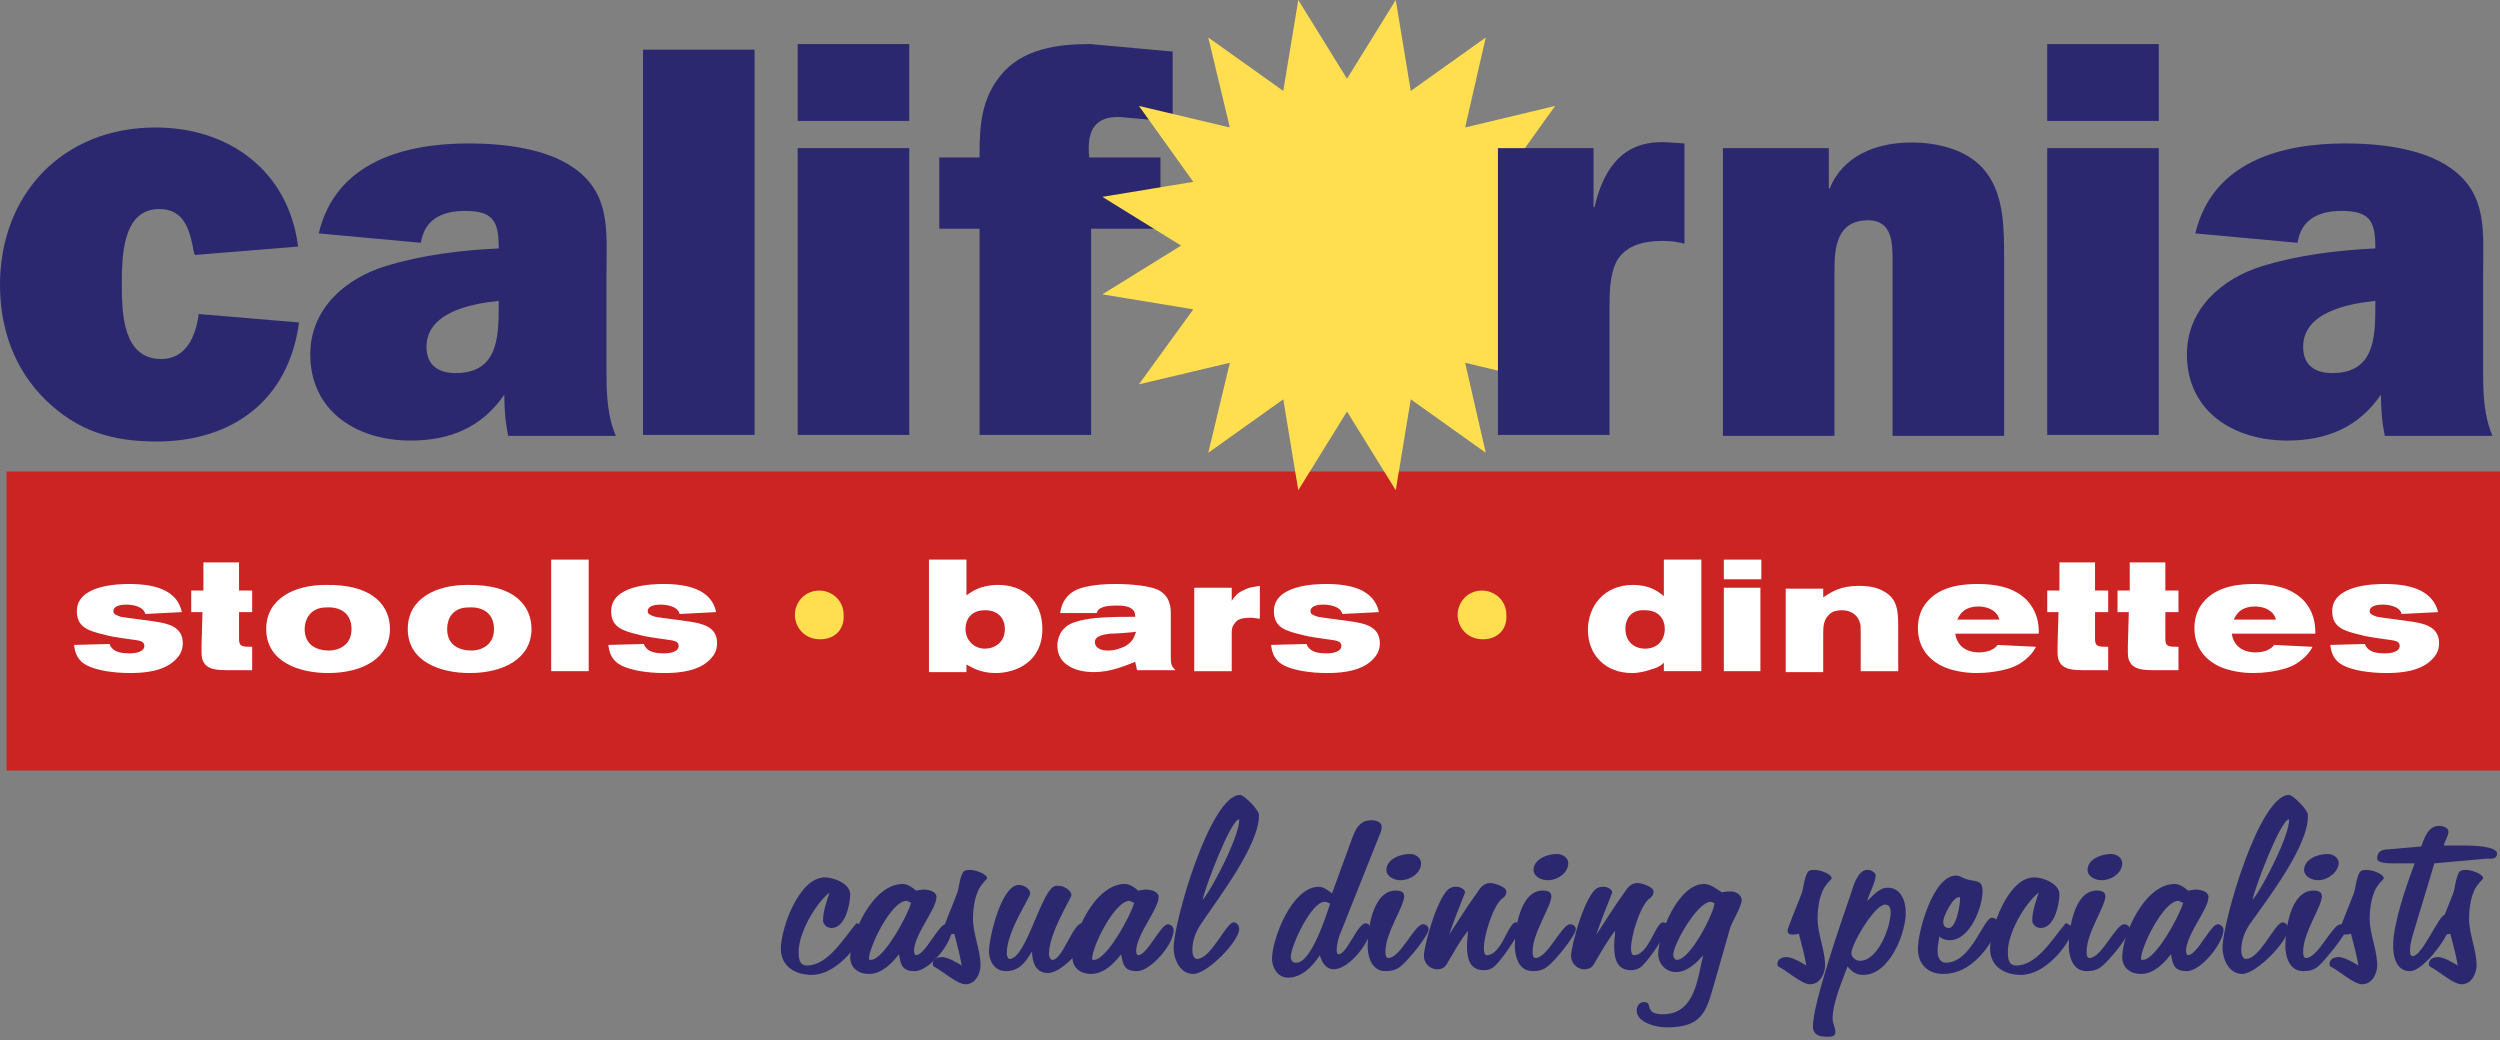 <?xml version="1.0" encoding="utf-8"?>
<!-- Generator: Adobe Illustrator 24.0.1, SVG Export Plug-In . SVG Version: 6.00 Build 0)  -->
<svg version="1.1" xmlns="http://www.w3.org/2000/svg" xmlns:xlink="http://www.w3.org/1999/xlink" x="0px" y="0px"
	 viewBox="0 0 266.7 111" style="enable-background:new 0 0 266.7 111;" xml:space="preserve">
<rect x="0" y="0" width="266.7" height="111" fill="#808080" stroke="none"/>
<style type="text/css">
	.st0{fill:#CB2423;}
	.st1{fill:#2B286F;}
	.st2{fill:#FFDF4F;}
	.st3{fill:#FFFFFF;}
</style>
<rect x="0.7" y="50.3" class="st0" width="266" height="31.9"/>
<path class="st1" d="M31.9,34.4c-1.1,8.3-7.1,12.7-15.2,12.7c-4.7,0-8.4-1.1-11.8-4.4C1.5,39.4,0,35,0,30.4
	c0-9.7,6.7-16.8,16.6-16.8c7.9,0,14.2,4.7,15.2,12.7l-11,0.9L20.7,27c-0.4-2.2-0.9-4.7-3.7-4.7c-4,0-4,5.2-4,8.1
	c0,3,0.1,7.9,4.2,7.9c2.7,0,3.7-2.5,4-4.8L31.9,34.4z"/>
<path class="st1" d="M54.2,46.4c-0.3-1.4-0.4-2.8-0.4-4.3c-2.4,3.5-5.8,4.9-10,4.9c-5.7,0-10.7-3.1-10.7-9.2c0-4.9,3.8-8.1,8-9.4
	c3.9-1.2,8-1.7,12.1-1.9v-0.2c0-2.8-0.7-3.8-3.6-3.8c-2.3,0-4.3,0.8-4.7,3.4l-10.9-1c1.8-7.6,9.1-9.6,16-9.6c3.6,0,8.2,0.5,11.2,2.6
	c4,2.8,3.5,6.8,3.5,11.2v10.7c0,2.3,0.1,4.6,1,6.7H54.2z M53.2,32.1c-2.9,0.3-7.7,1.2-7.7,4.9c0,2,1.3,2.8,3.1,2.8
	c4.5,0,4.6-3.8,4.6-7.1V32.1z"/>
<path class="st1" d="M80.5,46.4H68.6V5.3h11.9V46.4z"/>
<path class="st1" d="M97,46.4H85.1V15.8H97V46.4z M97,12.9H85.1V4.7H97V12.9z"/>
<path class="st1" d="M116.4,46.4h-11.9V24.4h-4.3v-7.6h4.3v-0.4c0-3,0.2-5.8,2.2-8.3c2.3-2.9,6.1-3.4,9.6-3.4l8.8,0.8V13l-5.4-0.5
	c-2.9-0.2-3.8,1.4-3.5,4.3h7.6v7.6h-7.4V46.4z"/>
<path class="st1" d="M195.1,15.8v4.3h0.1c1.4-3.5,5-4.9,8.7-4.9c2.9,0,6.2,0.8,8,3.2c1.9,2.5,1.9,6,1.9,9.2v18.9h-11.9V27.9
	c0-1.9,0-4.4-2.6-4.4c-3.3,0-3.6,2.8-3.6,5.3v17.7h-11.9V15.8H195.1z"/>
<path class="st1" d="M230.3,46.4h-11.9V15.8h11.9V46.4z M230.3,12.9h-11.9V4.7h11.9V12.9z"/>
<path class="st1" d="M254.4,46.4c-0.3-1.4-0.4-2.8-0.4-4.3c-2.4,3.5-5.8,4.9-10,4.9c-5.7,0-10.7-3.1-10.7-9.2c0-4.9,3.8-8.1,8-9.4
	c3.9-1.2,8-1.7,12.1-1.9v-0.2c0-2.8-0.7-3.8-3.6-3.8c-2.3,0-4.3,0.8-4.7,3.4l-10.9-1c1.8-7.6,9.1-9.6,16-9.6c3.6,0,8.2,0.5,11.2,2.6
	c4,2.8,3.5,6.8,3.5,11.2v10.7c0,2.3,0.1,4.6,1,6.7H254.4z M253.4,32.1c-2.9,0.3-7.7,1.2-7.7,4.9c0,2,1.3,2.8,3.1,2.8
	c4.5,0,4.6-3.8,4.6-7.1V32.1z"/>
<polygon class="st2" points="143.7,8.4 148.9,0 150.5,9.7 158.5,4 156.3,13.6 165.9,11.3 160.1,19.4 169.9,21 161.5,26.2 
	169.9,31.4 160.1,33 165.9,41 156.3,38.7 158.5,48.3 150.5,42.6 148.9,52.3 143.7,43.9 138.5,52.3 136.9,42.6 128.9,48.3 
	131.2,38.7 121.5,41 127.3,33 117.6,31.4 126,26.2 117.6,21 127.3,19.4 121.5,11.3 131.2,13.6 128.9,4 136.9,9.7 138.5,0 "/>
<path class="st1" d="M170.1,22.1c1-4.3,3.2-7.3,8-6.9l1.6,0.1v10.7c-0.7-0.2-1.5-0.3-2.3-0.3c-1.9,0-3.9,0.4-4.9,2.1
	c-0.8,1.5-0.8,3.5-0.8,5.3v13.3h-11.9V15.8H170v6.3H170.1z"/>
<g>
	<g>
		<path class="st1" d="M92.2,99.2c-0.7,1.9-3.1,4.8-5.6,4.8c-1.9,0-3.3-1-3.3-2.8c0-2.1,1.9-7.6,4.7-7.6c1,0,2.7,0.7,2.7,1.8
			c0,1-0.5,3.6-2,3.6c-0.5,0-0.9-0.4-0.9-0.8c0-1,0.4-2.1,0.7-3c-1.6,1.3-3.3,4.4-3.3,6.3c0,0.6,0,1.5,0.9,1.5
			c2.2,0,3.9-2.9,5.1-4.3c0,0,0.1-0.2,0.2-0.2c0.2,0,0.8,0.4,0.8,0.6C92.2,99.1,92.2,99.2,92.2,99.2z"/>
		<path class="st1" d="M97.6,103.6c-1.4,0-1.5-0.7-1.7-1.8c-0.7,0.9-1.8,2.1-3.2,2.1c-1.2,0-2-0.7-2-1.8c0-2.4,2.4-7.8,5.6-7.8
			c0.5,0,1.1,0.4,1.4,0.7c0.3,0,0.5-0.1,0.8-0.1c0.6,0,1.4,0.2,1.4,0.8c0,1.3-2.4,4-2.4,5.8c0,0.1,0.1,0.4,0.2,0.4
			c1,0,2.4-3.3,3.2-3.3c0.3,0,0.6,0.3,0.6,0.6C101.6,100.6,99.1,103.6,97.6,103.6z M96.7,96.1c-1.6,0-4,4.9-4,6.2c0,0,0,0.1,0.1,0.1
			l0.1,0c1.4,0,4-4.9,4.3-6.1C97,96.3,96.9,96.1,96.7,96.1z"/>
		<path class="st1" d="M104.8,94.3c-0.8,0.9-1,2.6-1,3.7c0,1.7,0.8,3.3,0.8,5c0,0.8-0.5,2-1.6,2c-0.9,0-2.4-1.4-3.4-1.9l-0.1-0.2
			c0-0.6,0.5-0.8,1-0.8c0.6,0,1.6,0.6,2.1,0.9c-0.2-1.1-0.5-2.3-0.8-3.4c-0.3,0.1-0.5,0.1-0.7,0.1c-0.3,0-0.5-0.1-0.5-0.4
			c0-0.4,1.4-3.6,1.6-4.3c0.1-0.5,0.3-1.9,0.7-2.1c0.2-0.1,0.4-0.1,0.6-0.1c0.5,0,1.8,0.4,1.8,0.9C105.3,93.8,104.9,94.1,104.8,94.3
			z"/>
		<path class="st1" d="M111.8,103.8c-1.4,0-1.7-1.3-1.7-2.3c-0.7,1.1-1.3,2.1-2.8,2.1c-1.2,0-1.8-1.1-1.8-2.1c0-1.4,1.3-7.1,3.2-7.1
			c0.5,0,1.2,0.4,1.2,0.9c0,0.5-2.5,4-2.5,6.4c0,0.2,0.1,0.6,0.3,0.6c1.8,0,3.4-7.5,4.9-7.8c0.1,0,0.3,0,0.4,0c0.5,0,1.3,0.5,1.3,1
			c0,0.3-2.4,4-2.4,6.3c0,0.2,0.1,0.6,0.4,0.6c1,0,2.2-3.9,3.1-3.9c0.5,0,0.9,0.4,0.9,0.8C116.1,100.6,113.4,103.8,111.8,103.8z"/>
		<path class="st1" d="M121.3,103.6c-1.4,0-1.5-0.7-1.7-1.8c-0.7,0.9-1.8,2.1-3.2,2.1c-1.2,0-2-0.7-2-1.8c0-2.4,2.4-7.8,5.6-7.8
			c0.5,0,1.1,0.4,1.4,0.7c0.3,0,0.5-0.1,0.8-0.1c0.6,0,1.4,0.2,1.4,0.8c0,1.3-2.4,4-2.4,5.8c0,0.1,0.1,0.4,0.2,0.4
			c1,0,2.4-3.3,3.2-3.3c0.3,0,0.6,0.3,0.6,0.6C125.3,100.6,122.8,103.6,121.3,103.6z M120.5,96.1c-1.6,0-4,4.9-4,6.2
			c0,0,0,0.1,0.1,0.1l0.1,0c1.4,0,4-4.9,4.3-6.1C120.8,96.3,120.6,96.1,120.5,96.1z"/>
		<path class="st1" d="M128.1,98.6c-0.6,0.9-0.9,1.8-0.9,2.8c0,0.3,0.1,0.9,0.5,0.9c1.5,0,3.1-3.9,3.9-3.9c0.4,0,0.6,0.4,0.6,0.7
			c0,1.3-3.4,4.8-4.9,4.8c-1.5,0-2.1-1.7-2.1-2.8c0-2.7,3.9-16.3,7.1-16.3c0.4,0,2,1.6,2,2.1C134.4,90.1,129.9,95.9,128.1,98.6z
			 M132.2,87.4c-0.9,0-3.7,7.4-3.9,8.6C129.4,94.7,132.3,89,132.2,87.4C132.3,87.4,132.3,87.4,132.2,87.4z"/>
		<path class="st1" d="M147.2,89l-4.1,10.3c-0.3,0.6-0.5,1.4-0.5,2.1c0,0.1,0,0.4,0.2,0.4c0.9,0,2-3.3,2.9-3.3
			c0.3,0,0.5,0.3,0.5,0.6c0,1.4-2.3,4.3-3.9,4.3c-0.9,0-1.3-0.8-1.5-1.5c-0.7,1.1-1.9,2.4-3.4,2.4c-1.1,0-1.7-1.1-1.7-2
			c0-2.1,2.1-7.7,5-7.7c0.5,0,1,0.4,1.4,0.7l1.9-5.2c0.4-1,0.7-2.6,2.3-2.6c0.5,0,1.1,0.2,1.1,0.7C147.4,88.5,147.3,88.8,147.2,89z
			 M141.3,96.2c-1.4,0-3.6,4.7-3.6,5.9c0,0.2,0.1,0.5,0.4,0.6h0.2c1.6,0,3.2-5.1,3.6-6.3C141.7,96.3,141.5,96.2,141.3,96.2z"/>
		<path class="st1" d="M149.4,103.1c-0.5,0.4-1,0.5-1.6,0.5c-1.5,0-1.9-1.6-1.9-2.7c0-1.6,0.5-5.9,3-5.9c0.4,0,0.9,0.1,0.9,0.6
			c0,1.1-2,3.9-2,5.9c0,0.2,0,0.7,0.3,0.7c1.3,0,2.8-3.6,3.7-3.6c0.3,0,0.6,0.2,0.6,0.5C152.5,99.7,150.1,102.6,149.4,103.1z
			 M149.4,93.9c-0.7,0-1.5-0.4-1.5-1.1c0-1.1,1.4-1.7,2.5-1.7c0.6,0,1.2,0.4,1.2,1C151.6,93.1,150.5,93.9,149.4,93.9z"/>
		<path class="st1" d="M159.3,103.2c-0.3,0.2-0.6,0.3-1,0.3c-1.6,0-1.8-1.4-1.8-2.6c0-0.6,0.1-1.1,0.1-1.6c-0.8,1-1.4,2.1-2,3.1
			c-0.3,0.5-0.4,0.9-1.1,1h-0.2c-0.8,0-1.4-0.7-1.4-1.4c0-1.2,1.6-6.9,2.9-7.3c0.2-0.1,0.4-0.1,0.6-0.1c0.4,0,0.9,0.3,0.9,0.6
			c-0.6,1.5-1.2,3-1.7,4.5c1-1.5,1.9-3,3-4.5c0.3-0.5,0.7-1,1.4-1c0.4,0,1.7,0.4,1.7,0.9c0,0.4-0.2,0.6-0.5,0.8
			c-1,0.9-1.9,4-1.9,5.2c0,0.2,0,0.8,0.3,0.8c1.6,0,2.3-3.5,3.1-3.5c0.3,0,0.5,0.2,0.5,0.5C162.1,99.7,160,102.7,159.3,103.2z"/>
		<path class="st1" d="M165.1,103.1c-0.5,0.4-1,0.5-1.6,0.5c-1.5,0-1.9-1.6-1.9-2.7c0-1.6,0.5-5.9,3-5.9c0.4,0,0.9,0.1,0.9,0.6
			c0,1.1-2,3.9-2,5.9c0,0.2,0,0.7,0.3,0.7c1.3,0,2.8-3.6,3.7-3.6c0.3,0,0.6,0.2,0.6,0.5C168.2,99.7,165.8,102.6,165.1,103.1z
			 M165.1,93.9c-0.7,0-1.5-0.4-1.5-1.1c0-1.1,1.4-1.7,2.5-1.7c0.6,0,1.2,0.4,1.2,1C167.3,93.1,166.2,93.9,165.1,93.9z"/>
		<path class="st1" d="M175,103.2c-0.3,0.2-0.6,0.3-1,0.3c-1.6,0-1.8-1.4-1.8-2.6c0-0.6,0.1-1.1,0.1-1.6c-0.8,1-1.4,2.1-2,3.1
			c-0.3,0.5-0.4,0.9-1.1,1H169c-0.8,0-1.4-0.7-1.4-1.4c0-1.2,1.6-6.9,2.9-7.3c0.2-0.1,0.4-0.1,0.6-0.1c0.4,0,0.9,0.3,0.9,0.6
			c-0.6,1.5-1.2,3-1.7,4.5c1-1.5,1.9-3,3-4.5c0.3-0.5,0.7-1,1.4-1c0.4,0,1.7,0.4,1.7,0.9c0,0.4-0.2,0.6-0.5,0.8
			c-1,0.9-1.9,4-1.9,5.2c0,0.2,0,0.8,0.3,0.8c1.6,0,2.3-3.5,3.1-3.5c0.3,0,0.5,0.2,0.5,0.5C177.8,99.7,175.7,102.7,175,103.2z"/>
		<path class="st1" d="M184.6,98.9l-1.8,6.3c-0.8,2.8-1.3,4.4-5,4.4c-1.1,0-3.2-0.5-3.2-1.8c0-0.5,0.3-0.9,0.8-0.9
			c1,0-0.1,1.3,2,1.3c3.5,0,3.7-4,4.3-6.3c-0.7,0.8-1.7,1.8-2.9,1.8c-1.1,0-1.9-0.9-1.9-1.9c0-2.1,2.1-7.5,4.9-7.5
			c0.7,0,1.4,0.6,1.9,0.9c0.4-0.1,0.6-0.1,1-0.1c0.5,0,1.1,0.4,1.1,0.9C185.8,96.7,184.9,98.1,184.6,98.9z M182.5,96.2
			c-1.4,0-4,4.5-4,5.7c0,0.1,0.1,0.5,0.4,0.5c1.4,0,3.9-4.9,4-6C182.8,96.3,182.6,96.2,182.5,96.2z"/>
		<path class="st1" d="M194.9,94.3c-0.8,0.9-1,2.6-1,3.7c0,1.7,0.8,3.3,0.8,5c0,0.8-0.5,2-1.6,2c-0.9,0-2.4-1.4-3.4-1.9l-0.1-0.2
			c0-0.6,0.5-0.8,1-0.8c0.6,0,1.6,0.6,2.1,0.9c-0.2-1.1-0.5-2.3-0.8-3.4c-0.3,0.1-0.5,0.1-0.7,0.1c-0.3,0-0.5-0.1-0.5-0.4
			c0-0.4,1.4-3.6,1.6-4.3c0.1-0.5,0.3-1.9,0.7-2.1c0.2-0.1,0.4-0.1,0.6-0.1c0.5,0,1.8,0.4,1.8,0.9C195.4,93.8,195,94.1,194.9,94.3z"
			/>
		<path class="st1" d="M198.8,104c-0.8,0-1.2-0.3-1.7-0.9c-0.6,1.6-1.6,3.9-1.6,5.6c0,0.5,0.3,0.9,0.3,1.4c0,0.5-0.5,0.5-0.9,0.5
			c-0.8,0-1.5-0.2-1.5-1.1c0-2.5,3.1-11.4,4.1-14.3c0.2-0.7,0.7-2.3,1.6-2.4l0.2,0c0.3,0,0.8,0.3,0.8,0.6c0,0.7-0.7,1.9-0.9,2.7
			c0.6-0.5,1.2-1.4,2.2-1.4c1.4,0,1.9,1.5,1.9,2.5C203.4,99.4,201.6,104,198.8,104z M201.1,96.5c-1.1,0-3.6,4.2-3.6,5.2
			c0,0.4,0.5,0.8,0.9,0.8c2,0,3.3-3.7,3.3-5.2C201.7,97,201.6,96.5,201.1,96.5z"/>
		<path class="st1" d="M212.5,100.3c-1.1,1.8-2.8,3.6-5.2,3.6c-1.7,0-2.7-1.1-2.7-2.7c0-1.8,1.6-7.8,4.1-7.8c0.3,0,0.8,0.3,1.1,0.4
			c1,0.3,1.7,0,1.7,1.3c0,1.6-1.3,5.2-3.5,5.2c-0.4,0-0.8-0.1-1.1-0.4c-0.1,0.5-0.2,1.1-0.2,1.6c0,0.5,0.2,1.2,0.9,1.2
			c2.7,0,4-4.8,4.9-4.8c0.4,0,0.8,0.4,0.8,0.8C213.2,99.3,212.7,99.8,212.5,100.3z M209,95.7L209,95.7c-0.7,0-1.7,2.1-1.7,2.6
			c0,0.3,0.1,0.7,0.6,0.7c0.8,0,1.2-2.5,1.2-3.1C209.1,95.8,209.1,95.7,209,95.7z"/>
		<path class="st1" d="M221.2,99.2c-0.7,1.9-3.1,4.8-5.6,4.8c-1.9,0-3.3-1-3.3-2.8c0-2.1,1.9-7.6,4.7-7.6c1,0,2.7,0.7,2.7,1.8
			c0,1-0.5,3.6-2,3.6c-0.5,0-0.9-0.4-0.9-0.8c0-1,0.4-2.1,0.7-3c-1.6,1.3-3.3,4.4-3.3,6.3c0,0.6,0,1.5,0.9,1.5
			c2.2,0,3.9-2.9,5.1-4.3c0,0,0.1-0.2,0.2-0.2c0.2,0,0.8,0.4,0.8,0.6C221.3,99.1,221.3,99.2,221.2,99.2z"/>
		<path class="st1" d="M224.2,103.1c-0.5,0.4-1,0.5-1.6,0.5c-1.5,0-1.9-1.6-1.9-2.7c0-1.6,0.5-5.9,3-5.9c0.4,0,0.9,0.1,0.9,0.6
			c0,1.1-2,3.9-2,5.9c0,0.2,0,0.7,0.3,0.7c1.3,0,2.8-3.6,3.7-3.6c0.3,0,0.6,0.2,0.6,0.5C227.3,99.7,224.9,102.6,224.2,103.1z
			 M224.2,93.9c-0.7,0-1.5-0.4-1.5-1.1c0-1.1,1.4-1.7,2.5-1.7c0.6,0,1.2,0.4,1.2,1C226.4,93.1,225.3,93.9,224.2,93.9z"/>
		<path class="st1" d="M233.3,103.6c-1.4,0-1.5-0.7-1.7-1.8c-0.7,0.9-1.8,2.1-3.2,2.1c-1.2,0-2-0.7-2-1.8c0-2.4,2.4-7.8,5.6-7.8
			c0.5,0,1.1,0.4,1.4,0.7c0.3,0,0.5-0.1,0.8-0.1c0.6,0,1.4,0.2,1.4,0.8c0,1.3-2.4,4-2.4,5.8c0,0.1,0.1,0.4,0.2,0.4
			c1,0,2.4-3.3,3.2-3.3c0.3,0,0.6,0.3,0.6,0.6C237.2,100.6,234.8,103.6,233.3,103.6z M232.4,96.1c-1.6,0-4,4.9-4,6.2
			c0,0,0,0.1,0.1,0.1l0.1,0c1.4,0,4-4.9,4.3-6.1C232.7,96.3,232.5,96.1,232.4,96.1z"/>
		<path class="st1" d="M240,98.6c-0.6,0.9-0.9,1.8-0.9,2.8c0,0.3,0.1,0.9,0.5,0.9c1.5,0,3.1-3.9,3.9-3.9c0.4,0,0.6,0.4,0.6,0.7
			c0,1.3-3.4,4.8-4.9,4.8s-2.1-1.7-2.1-2.8c0-2.7,3.9-16.3,7.1-16.3c0.4,0,2,1.6,2,2.1C246.4,90.1,241.9,95.9,240,98.6z M244.2,87.4
			c-0.9,0-3.7,7.4-3.9,8.6C241.4,94.7,244.3,89,244.2,87.4C244.3,87.4,244.2,87.4,244.2,87.4z"/>
		<path class="st1" d="M247.3,103.1c-0.5,0.4-1,0.5-1.6,0.5c-1.5,0-1.9-1.6-1.9-2.7c0-1.6,0.5-5.9,3-5.9c0.4,0,0.9,0.1,0.9,0.6
			c0,1.1-2,3.9-2,5.9c0,0.2,0,0.7,0.3,0.7c1.3,0,2.8-3.6,3.7-3.6c0.3,0,0.6,0.2,0.6,0.5C250.3,99.7,247.9,102.6,247.3,103.1z
			 M247.3,93.9c-0.7,0-1.5-0.4-1.5-1.1c0-1.1,1.4-1.7,2.5-1.7c0.6,0,1.2,0.4,1.2,1C249.4,93.1,248.3,93.9,247.3,93.9z"/>
		<path class="st1" d="M253.8,94.3c-0.8,0.9-1,2.6-1,3.7c0,1.7,0.8,3.3,0.8,5c0,0.8-0.5,2-1.6,2c-0.9,0-2.4-1.4-3.4-1.9l-0.1-0.2
			c0-0.6,0.5-0.8,1-0.8c0.6,0,1.6,0.6,2.1,0.9c-0.2-1.1-0.5-2.3-0.8-3.4c-0.3,0.1-0.5,0.1-0.7,0.1c-0.3,0-0.5-0.1-0.5-0.4
			c0-0.4,1.4-3.6,1.6-4.3c0.1-0.5,0.3-1.9,0.7-2.1c0.2-0.1,0.4-0.1,0.6-0.1c0.5,0,1.8,0.4,1.8,0.9C254.3,93.8,253.9,94.1,253.8,94.3
			z"/>
		<path class="st1" d="M265.3,91.6l-5.6,0.5l-2.2,7.3c-0.2,0.6-0.4,1.4-0.4,2c0,0.2,0,0.6,0.3,0.6c1,0,2.8-4.4,3.4-4.4
			c0.4,0,0.7,0.4,0.7,0.7c0,1.3-2.9,5.3-4.4,5.3c-1.5,0-1.8-1.6-1.8-2.7c0-2.4,1.4-6.4,2.3-8.8l-1.7,0c-0.5,0-2.3,0.1-2.3-0.5
			c0-0.8,0.5-1,1.3-1l3.4-0.3c0.3-0.8,0.7-2.2,1.9-2.2c0.4,0,1,0.2,1,0.6c0,0.5-0.4,1-0.5,1.5h1.4c0.8,0,4.3-0.1,4.3,0.9
			C266.3,91.7,265.8,91.6,265.3,91.6z"/>
		<path class="st1" d="M264.4,94.3c-0.8,0.9-1,2.6-1,3.7c0,1.7,0.8,3.3,0.8,5c0,0.8-0.5,2-1.6,2c-0.9,0-2.4-1.4-3.4-1.9l-0.1-0.2
			c0-0.6,0.5-0.8,1-0.8c0.6,0,1.6,0.6,2.1,0.9c-0.2-1.1-0.5-2.3-0.8-3.4c-0.3,0.1-0.5,0.1-0.7,0.1c-0.3,0-0.5-0.1-0.5-0.4
			c0-0.4,1.4-3.6,1.6-4.3c0.1-0.5,0.3-1.9,0.7-2.1c0.2-0.1,0.4-0.1,0.6-0.1c0.5,0,1.8,0.4,1.8,0.9C264.9,93.8,264.5,94.1,264.4,94.3
			z"/>
	</g>
	<g>
		<path class="st3" d="M11.7,68.7c0,0.1,0.1,0.3,0.3,0.5c0.4,0.4,1.1,0.5,1.8,0.5c0.8,0,1.6-0.2,1.6-0.8c0-0.2-0.1-0.3-0.1-0.3
			c-0.2-0.3-0.8-0.3-2.1-0.5c-0.7-0.1-1.4-0.2-2.1-0.4c-1.7-0.4-2.9-0.8-2.9-2.5c0-2.8,4.4-2.9,5.6-2.9c2.6,0,5.1,0.6,5.6,3
			l-3.9,0.2c-0.2-0.9-1.6-1-2-1c-0.8,0-1.4,0.2-1.4,0.7c0,0.3,0.2,0.4,0.8,0.6c0.5,0.1,3,0.4,3.6,0.5c1.3,0.2,3,0.5,3,2.3
			c0,0.9-0.4,1.4-0.8,1.8c-0.7,0.7-2,1.4-4.8,1.4c-1.9,0-3.6-0.3-4.6-0.8c-1-0.5-1.3-1.3-1.4-2.2L11.7,68.7z"/>
		<path class="st3" d="M25.5,63h1.4v2.3h-1.4v2.9c0,0.8,0.4,0.8,1.4,0.8v2.5h-2.5c-1.3,0-2-0.1-2.5-0.6c-0.4-0.5-0.4-0.9-0.4-1.4
			l0-0.6l0.1-3.6h-1.2V63h1.3l0-3h3.8V63z"/>
		<path class="st3" d="M41.6,67.1c0,3.1-2.9,4.7-6.6,4.7c-3.1,0-6.6-1.2-6.6-4.7c0-3.3,3.1-4.7,6.3-4.7C40,62.3,41.6,64.8,41.6,67.1
			z M32.5,67.1c0,1.8,1.4,2.3,2.6,2.3c0.8,0,2.4-0.4,2.4-2.3c0-1.5-1-2.4-2.7-2.3C33.1,64.8,32.5,66.1,32.5,67.1z"/>
		<path class="st3" d="M56.7,67.1c0,3.1-2.9,4.7-6.6,4.7c-3.1,0-6.6-1.2-6.6-4.7c0-3.3,3.1-4.7,6.3-4.7
			C55.1,62.3,56.7,64.8,56.7,67.1z M47.7,67.1c0,1.8,1.4,2.3,2.6,2.3c0.8,0,2.4-0.4,2.4-2.3c0-1.5-1-2.4-2.7-2.3
			C48.2,64.8,47.7,66.1,47.7,67.1z"/>
		<path class="st3" d="M58.8,59.7h4v11.9h-4V59.7z"/>
		<path class="st3" d="M68.7,68.7c0,0.1,0.1,0.3,0.3,0.5c0.4,0.4,1.1,0.5,1.8,0.5c0.8,0,1.6-0.2,1.6-0.8c0-0.2-0.1-0.3-0.1-0.3
			c-0.2-0.3-0.8-0.3-2.1-0.5c-0.7-0.1-1.4-0.2-2.1-0.4c-1.7-0.4-2.9-0.8-2.9-2.5c0-2.8,4.4-2.9,5.6-2.9c2.6,0,5.1,0.6,5.6,3
			l-3.9,0.2c-0.2-0.9-1.6-1-2-1c-0.8,0-1.4,0.2-1.4,0.7c0,0.3,0.2,0.4,0.8,0.6c0.5,0.1,3,0.4,3.6,0.5c1.3,0.2,3,0.5,3,2.3
			c0,0.9-0.4,1.4-0.8,1.8c-0.7,0.7-2,1.4-4.8,1.4c-1.9,0-3.6-0.3-4.6-0.8c-1-0.5-1.3-1.3-1.4-2.2L68.7,68.7z"/>
		<path class="st2" d="M87.5,68.2c-1.7,0-2.7-1.3-2.7-2.6c0-1.4,1.1-2.6,2.6-2.6c1.3,0,2.6,1,2.6,2.6C90.1,67.1,89.1,68.2,87.5,68.2
			z"/>
		<path class="st3" d="M99.1,59.7h4v3.8c0.6-0.4,1.5-1.1,3.4-1.1c2.6,0,4.7,1.6,4.7,4.7c0,3.5-2.8,4.7-5,4.7c-1.6,0-2.5-0.6-3.1-0.9
			v0.8h-4V59.7z M103,67.1c0,1.1,0.8,2.1,2.1,2.1c0.8,0,2.1-0.5,2.1-2.1c0-1-0.6-2-2.1-2C103.4,65.1,103,66.3,103,67.1z"/>
		<path class="st3" d="M113.1,65.4c0.1-0.6,0.3-1.6,1.4-2.3c0.8-0.5,2.4-0.8,4.5-0.8c1.8,0,3.5,0.2,4.5,0.6c1.4,0.7,1.4,2,1.4,2.6
			v4.7c0,0.7,0.1,0.9,0.5,1.3h-4.1c-0.1-0.4-0.1-0.5-0.2-0.9c-1,0.4-2.6,1.1-4.4,1.1c-1,0-2.1-0.2-2.9-0.8c-0.7-0.5-1-1.2-1-2.1
			c0-0.5,0.2-1.1,0.5-1.5c0.3-0.4,0.8-0.8,1.6-1c1.5-0.5,4.3-0.5,6.2-0.5c0-0.2,0-0.5-0.2-0.7c-0.2-0.2-0.5-0.5-1.7-0.5
			c-0.2,0-0.8,0-1.3,0.1c-0.7,0.2-0.8,0.4-0.9,0.7H113.1z M118.4,67.6c-0.6,0.1-1.6,0.2-1.6,0.9c0,0.3,0.2,0.9,1.4,0.9
			c0.7,0,1.3-0.2,1.9-0.5c0.8-0.5,0.9-1,1.1-1.5C120.4,67.5,119,67.6,118.4,67.6z"/>
		<path class="st3" d="M131.4,64.1c0.3-0.5,0.7-0.9,1.2-1.1c0.7-0.4,1.3-0.4,1.8-0.5V66c-0.3,0-0.6-0.1-0.9-0.1
			c-1.1,0-1.5,0.2-1.7,0.5c-0.4,0.4-0.4,0.8-0.4,1.2v4h-4v-8.9h4V64.1z"/>
		<path class="st3" d="M139.4,68.7c0,0.1,0.1,0.3,0.3,0.5c0.4,0.4,1.1,0.5,1.8,0.5c0.8,0,1.6-0.2,1.6-0.8c0-0.2-0.1-0.3-0.1-0.3
			c-0.2-0.3-0.8-0.3-2.1-0.5c-0.7-0.1-1.4-0.2-2.1-0.4c-1.7-0.4-2.9-0.8-2.9-2.5c0-2.8,4.4-2.9,5.6-2.9c2.6,0,5.1,0.6,5.6,3
			l-3.9,0.2c-0.2-0.9-1.6-1-2-1c-0.8,0-1.4,0.2-1.4,0.7c0,0.3,0.2,0.4,0.8,0.6c0.5,0.1,3,0.4,3.6,0.5c1.3,0.2,3,0.5,3,2.3
			c0,0.9-0.4,1.4-0.8,1.8c-0.7,0.7-2,1.4-4.8,1.4c-1.9,0-3.6-0.3-4.6-0.8c-1-0.5-1.3-1.3-1.4-2.2L139.4,68.7z"/>
		<path class="st2" d="M158.2,68.2c-1.7,0-2.7-1.3-2.7-2.6c0-1.4,1.1-2.6,2.6-2.6c1.3,0,2.6,1,2.6,2.6
			C160.8,67.1,159.8,68.2,158.2,68.2z"/>
		<path class="st3" d="M181.5,59.7v11.9h-4v-0.9c-0.3,0.3-0.6,0.5-1.3,0.7c-0.6,0.2-1.3,0.4-2.1,0.4c-2.8,0-4.7-1.9-4.7-4.6
			c0-2.5,1.7-4.8,4.8-4.8c1.8,0,2.7,0.7,3.3,1.2v-3.9H181.5z M173.4,67.1c0,1.4,1,2.1,2.1,2.1c1.3,0,2.1-0.9,2.1-2.1
			c0-1-0.6-2-2.1-2C174.2,65,173.4,65.8,173.4,67.1z"/>
		<path class="st3" d="M183.9,59.7h4v2.1h-4V59.7z M183.9,62.7h3.9v8.9h-3.9V62.7z"/>
		<path class="st3" d="M194.4,63.8c1-0.7,2-1.3,3.9-1.3c1.2,0,2,0.2,2.7,0.6c1.4,0.8,1.5,2,1.5,3.8v4.7h-4v-4.1c0-0.6,0-0.9-0.1-1.1
			c-0.3-1-1.2-1.3-1.9-1.3c-0.5,0-1,0.1-1.3,0.4c-0.7,0.6-0.7,1.4-0.7,2.2v4h-4v-8.9h4V63.8z"/>
		<path class="st3" d="M208.6,67.7c0.3,1.6,1.7,1.9,2.5,1.9c0.5,0,0.9-0.1,1.2-0.2c0.4-0.2,0.6-0.3,0.8-0.6l4.1,0.2
			c-0.2,0.4-0.7,1.2-1.9,1.9c-1.5,0.8-3.7,0.9-4.4,0.9c-1.2,0-2.4-0.2-3.4-0.6c-1.7-0.7-2.9-2.1-2.9-4.2c0-1.2,0.4-2.1,0.9-2.7
			c1.5-1.9,4.2-2,5.5-2c1.8,0,3.8,0.3,5.2,1.7c1.2,1.3,1.3,2.6,1.3,3.6H208.6z M213.3,66.1c-0.1-0.3-0.2-0.6-0.6-0.9
			c-0.5-0.4-1.2-0.5-1.6-0.5c-1.7,0-2.1,1-2.3,1.4H213.3z"/>
		<path class="st3" d="M223.5,63h1.4v2.3h-1.4v2.9c0,0.8,0.4,0.8,1.4,0.8v2.5h-2.5c-1.3,0-2-0.1-2.5-0.6c-0.4-0.5-0.4-0.9-0.4-1.4
			l0-0.6l0.1-3.6h-1.2V63h1.3l0-3h3.8V63z"/>
		<path class="st3" d="M231,63h1.4v2.3H231v2.9c0,0.8,0.4,0.8,1.4,0.8v2.5h-2.5c-1.3,0-2-0.1-2.5-0.6c-0.4-0.5-0.4-0.9-0.4-1.4
			l0-0.6l0.1-3.6h-1.2V63h1.3l0-3h3.8V63z"/>
		<path class="st3" d="M238.1,67.7c0.3,1.6,1.7,1.9,2.5,1.9c0.5,0,0.9-0.1,1.2-0.2c0.4-0.2,0.6-0.3,0.8-0.6l4.1,0.2
			c-0.2,0.4-0.7,1.2-1.9,1.9c-1.5,0.8-3.7,0.9-4.4,0.9c-1.2,0-2.4-0.2-3.4-0.6c-1.7-0.7-2.9-2.1-2.9-4.2c0-1.2,0.4-2.1,0.9-2.7
			c1.5-1.9,4.2-2,5.5-2c1.8,0,3.8,0.3,5.2,1.7c1.2,1.3,1.3,2.6,1.3,3.6H238.1z M242.8,66.1c-0.1-0.3-0.2-0.6-0.6-0.9
			c-0.5-0.4-1.2-0.5-1.6-0.5c-1.7,0-2.1,1-2.3,1.4H242.8z"/>
		<path class="st3" d="M252.3,68.7c0,0.1,0.1,0.3,0.3,0.5c0.4,0.4,1.1,0.5,1.8,0.5c0.8,0,1.6-0.2,1.6-0.8c0-0.2-0.1-0.3-0.1-0.3
			c-0.2-0.3-0.8-0.3-2.1-0.5c-0.7-0.1-1.4-0.2-2.1-0.4c-1.7-0.4-2.9-0.8-2.9-2.5c0-2.8,4.4-2.9,5.6-2.9c2.6,0,5.1,0.6,5.7,3
			l-3.9,0.2c-0.2-0.9-1.6-1-2-1c-0.8,0-1.4,0.2-1.4,0.7c0,0.3,0.2,0.4,0.8,0.6c0.5,0.1,3,0.4,3.6,0.5c1.3,0.2,3,0.5,3,2.3
			c0,0.9-0.4,1.4-0.8,1.8c-0.7,0.7-2,1.4-4.8,1.4c-1.9,0-3.6-0.3-4.6-0.8c-1-0.5-1.3-1.3-1.4-2.2L252.3,68.7z"/>
	</g>
</g>
</svg>
